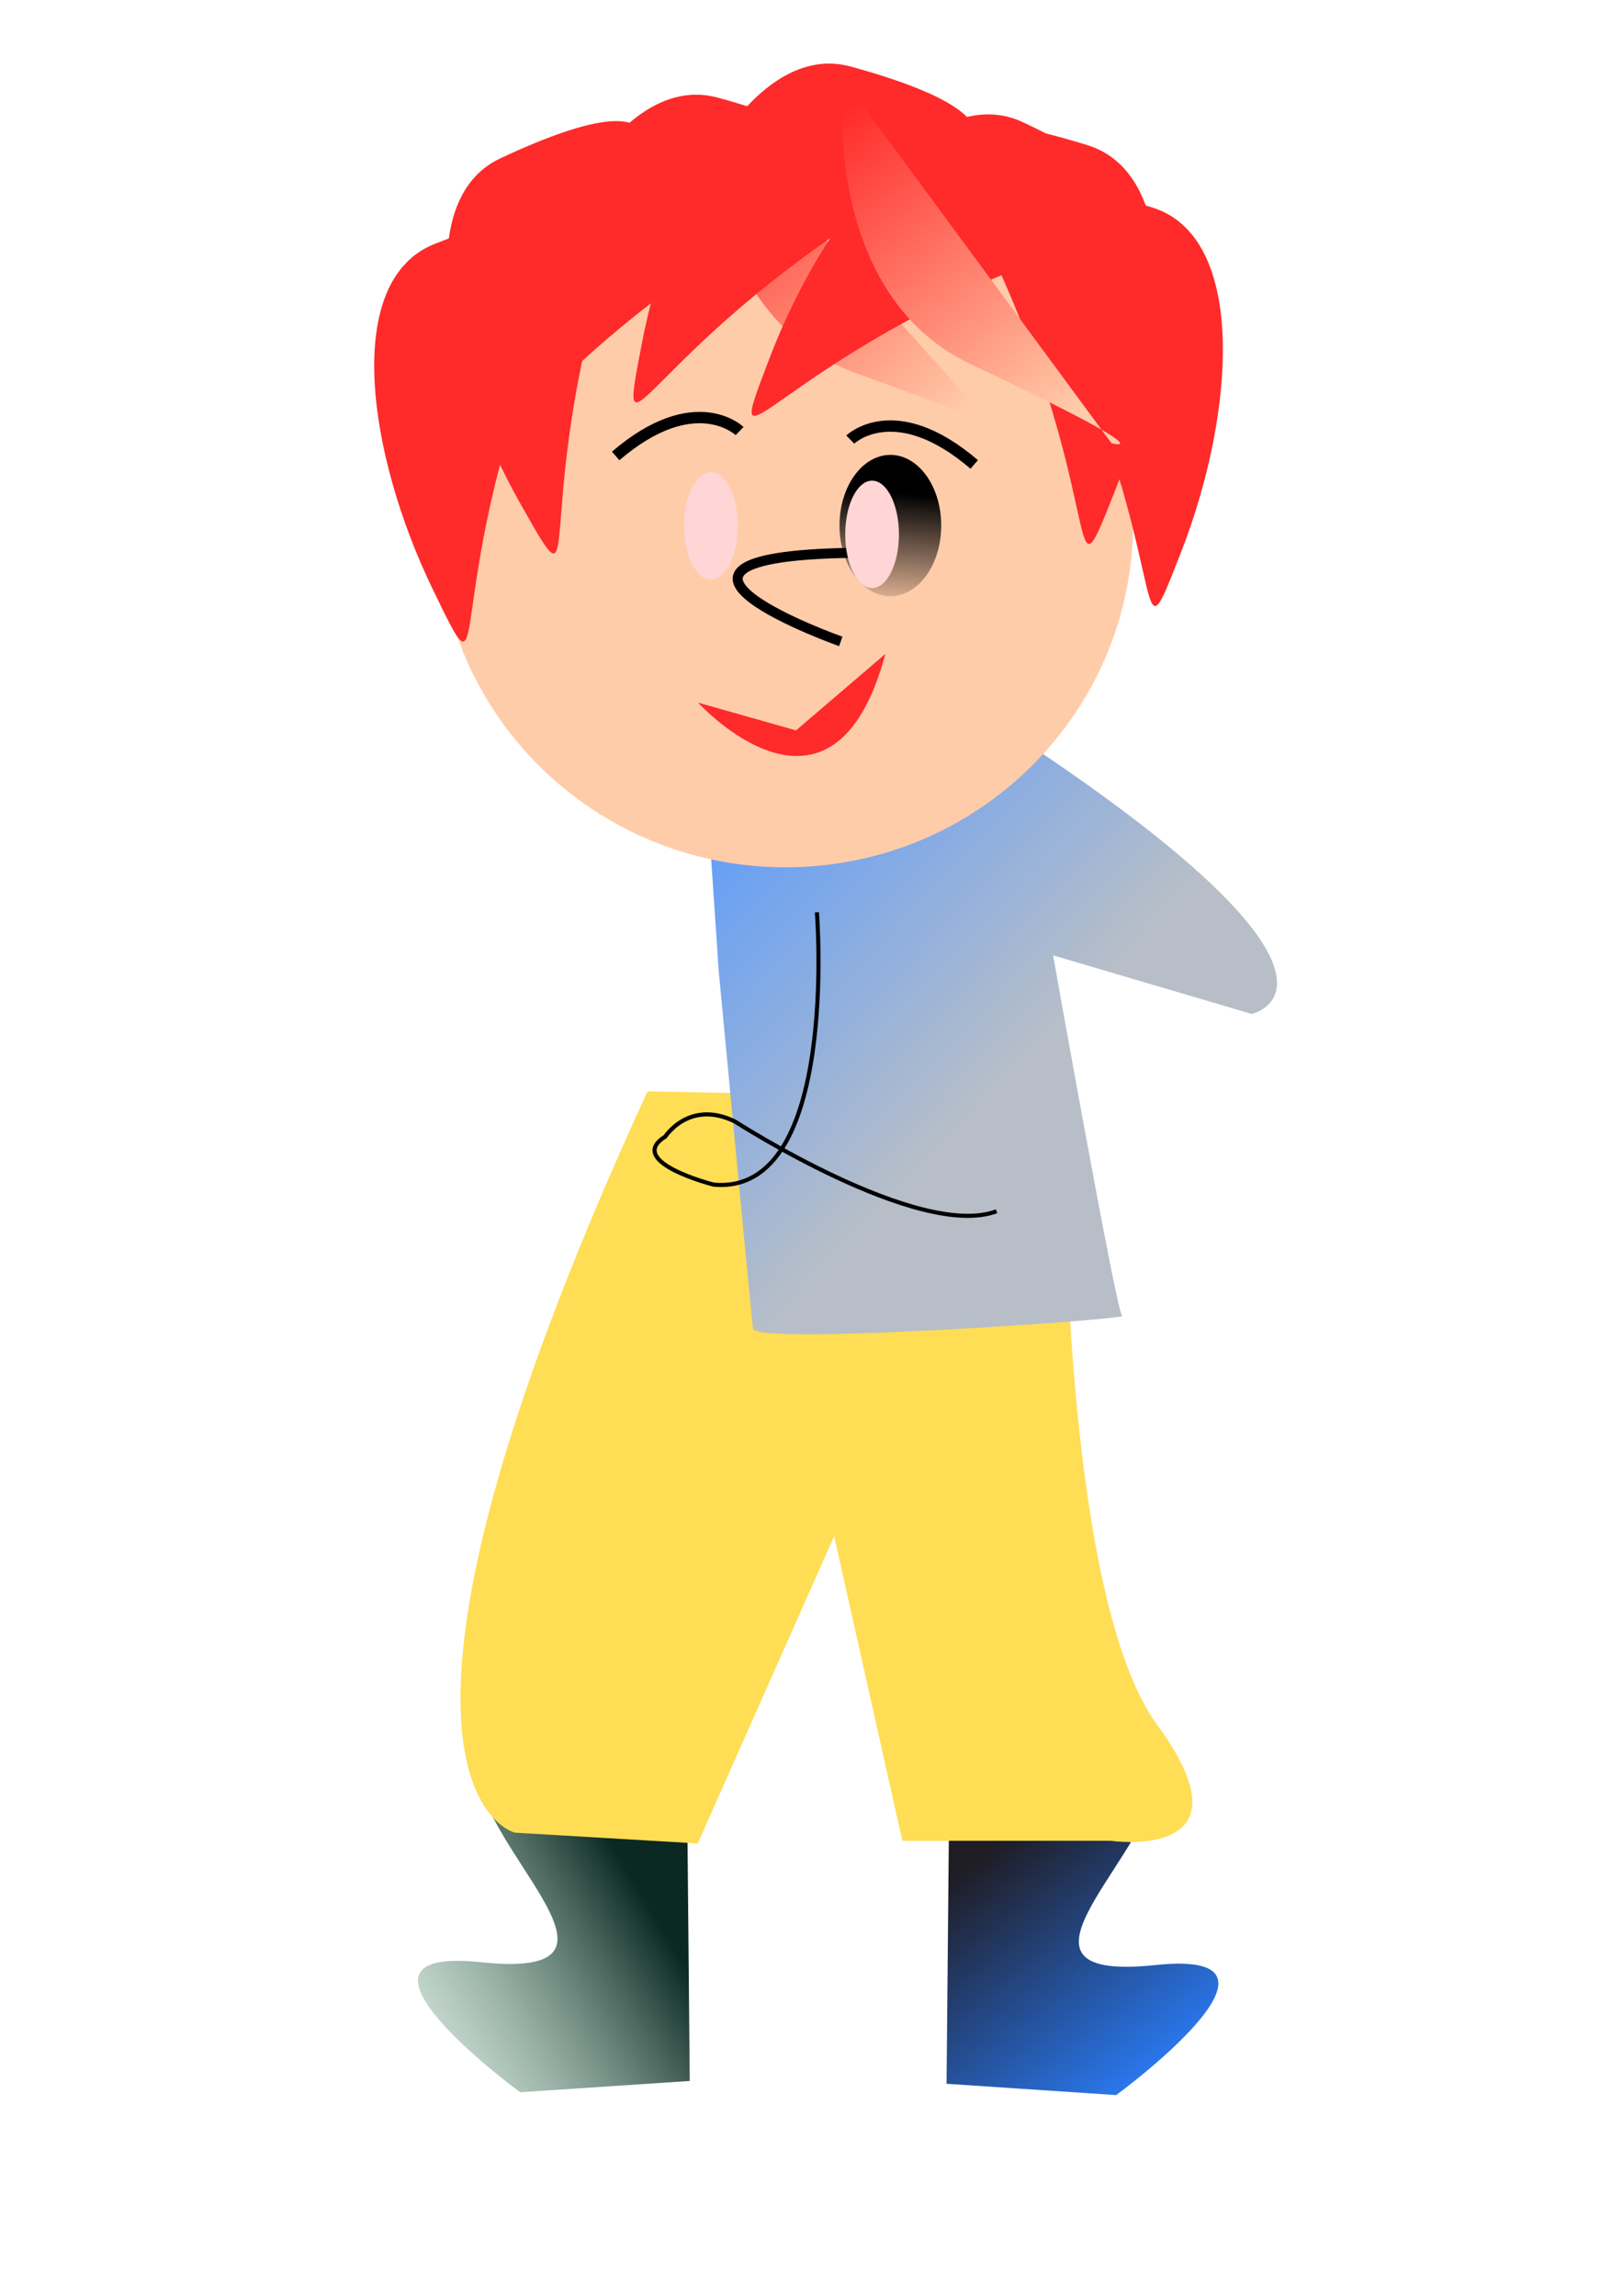 <?xml version="1.0" encoding="UTF-8"?>
<svg version="1.1" viewBox="0 0 744.09 1052.4" xmlns="http://www.w3.org/2000/svg" xmlns:osb="http://www.openswatchbook.org/uri/2009/osb" xmlns:xlink="http://www.w3.org/1999/xlink">
<defs>
<linearGradient id="f">
<stop stop-color="#b7bec8" offset="0"/>
<stop stop-color="#59f" offset="1"/>
</linearGradient>
<linearGradient id="i">
<stop offset="0"/>
<stop stop-opacity="0" offset="1"/>
</linearGradient>
<linearGradient id="a">
<stop stop-color="#fca" offset="0"/>
<stop stop-color="#ff2a2a" offset="1"/>
</linearGradient>
<linearGradient id="h" x1="-226.8" x2="-143.86" y1="228.1" y2="72.577" gradientTransform="matrix(.338 -.941 .941 .338 311.76 -103.75)" gradientUnits="userSpaceOnUse" xlink:href="#a"/>
<linearGradient id="b" x1="151.63" x2="146.45" y1="580.61" y2="655.78" gradientUnits="userSpaceOnUse" xlink:href="#i"/>
<linearGradient id="g" x1="-226.8" x2="-143.86" y1="228.1" y2="72.577" gradientTransform="matrix(.427 -.904 .904 .427 391.29 -114.5)" gradientUnits="userSpaceOnUse" xlink:href="#a"/>
<linearGradient id="e" x1="408.24" x2="261.79" y1="561.17" y2="421.2" gradientUnits="userSpaceOnUse" xlink:href="#f"/>
<linearGradient id="d" x1="292.9" x2="130.9" y1="865.74" y2="962.94" gradientUnits="userSpaceOnUse">
<stop stop-color="#0b2822" offset="0"/>
<stop stop-color="#afe9c6" stop-opacity="0" offset="1"/>
</linearGradient>
<linearGradient id="c" x1="454.9" x2="537.85" y1="846.3" y2="955.16" gradientUnits="userSpaceOnUse">
<stop stop-color="#1f1c24" offset="0"/>
<stop stop-color="#2a7fff" offset="1"/>
</linearGradient>
</defs>
<path d="m220.32 819.08c10.368 37.584 73.873 88.129 0 80.353-73.873-7.776 18.144 59.617 18.144 59.617l77.761-5.184-1.296-139.97z" fill="url(#d)"/>
<path d="m529.87 820.38c-10.368 37.584-73.873 88.129 0 80.353 73.873-7.776-18.144 59.617-18.144 59.617l-77.761-5.184 1.296-139.97z" fill="url(#c)"/>
<path d="m296.86 500.26c-146.46 318.79-60.888 339.8-60.888 339.8l83.927 4.943 62.534-140.86 31.267 139.63h95.446s67.471 9.885 21.393-53.132c-46.078-63.017-42.786-286.66-42.786-286.66z" fill="#fd5"/>
<g transform="translate(1.296 -12.96)" fill="url(#e)">
<path d="m458.31 346.23c179.66 117.15 114.26 131.5 114.26 131.5l-91.052-26.849s29.123 163.93 31.664 165.33c2.54 1.395-168.24 13.588-169.24 5.768-0.996-7.82-15.738-164.02-15.738-164.02l-5.777-85.822z"/>
<path d="m278.68 359.36c-167.05 134.52-100.55 142.26-100.55 142.26l87.913-35.814s-30.387 148.45-32.775 150.09c-2.388 1.642 186.55 14.28 186.76 6.399 0.21-7.881-0.734-164.78-0.734-164.78l-2.829-85.97z"/>
</g>
<g transform="translate(-1.296 -2.592)">
<path transform="matrix(1.16 0 0 1.243 -211.38 -542.26)" d="m631.16 631.16c0 70.145-61.506 127.01-137.38 127.01-75.871 0-137.38-56.864-137.38-127.01s61.506-127.01 137.38-127.01c75.871 0 137.38 56.864 137.38 127.01z" fill="#fca"/>
<path d="m322.95 49.017s-1.337 98.679 70.877 124.64c96.348 34.638 67.763 29.87 67.763 29.87" fill="url(#h)"/>
<path d="m474.36 125.18c68.517 130.23 43.665 194.05 68.517 130.23 24.852-63.812 30.256-144.46-13.564-157.79-43.82-13.329-89.282-19.874-54.953 27.557z" fill="#ff2a2a"/>
<path d="m289.01 94.609c-49.248 138.67-15.552 198.29-49.248 138.67-33.696-59.617-50.544-138.67-9.072-158.11 41.472-19.44 85.537-32.4 58.321 19.44z" fill="#ff2a2a"/>
<path d="m362.19 99.966c-127.41 73.645-140.4 140.88-127.41 73.645 12.999-67.235 51.43-138.35 95.608-126.26 44.178 12.089 86.129 30.792 31.797 52.613z" fill="#ff2a2a"/>
<path d="m423.11 85.71c-127.41 73.645-140.4 140.88-127.41 73.645 12.999-67.235 51.43-138.35 95.608-126.26 44.178 12.089 86.129 30.792 31.797 52.613z" fill="#ff2a2a"/>
<path d="m492.51 115.98c-138.26 50.394-162.74 114.35-138.26 50.394 24.481-63.955 74.68-127.31 116.09-107.73 41.407 19.579 79.471 45.285 22.174 57.337z" fill="#ff2a2a"/>
<path d="m257.64 137.45c-57.934 135.28-28.082 196.91-57.934 135.28-29.852-61.631-41.659-141.6 0.962-158.37 42.621-16.774 87.417-26.917 56.972 23.096z" fill="#ff2a2a"/>
<path d="m444.83 96.438c67.873 130.57 42.706 194.26 67.873 130.57 25.167-63.688 30.969-144.31-12.785-157.86-43.754-13.545-89.183-20.314-55.088 27.285z" fill="#ff2a2a"/>
<path transform="matrix(.692 0 0 .746 306.36 -204.63)" d="m182.74 600.7c0 23.978-15.086 43.416-33.696 43.416-18.61 0-33.696-19.438-33.696-43.416 0-23.978 15.086-43.416 33.696-43.416 18.61 0 33.696 19.438 33.696 43.416z" fill="url(#b)"/>
<path d="m390.57 256.03c-112.64 2.002-3.821 40.577-3.821 40.577" fill="none" stroke="#000" stroke-width="4.596"/>
<path transform="matrix(.692 0 0 .746 213.04 -207.23)" d="m182.74 600.7c0 23.978-15.086 43.416-33.696 43.416-18.61 0-33.696-19.438-33.696-43.416 0-23.978 15.086-43.416 33.696-43.416 18.61 0 33.696 19.438 33.696 43.416z" fill="url(#b)"/>
<path d="m387.74 38.634s-10.814 98.094 58.57 130.88c92.573 43.737 64.579 36.244 64.579 36.244" fill="url(#g)"/>
<path transform="translate(359 -403.06)" d="m54.433 650.6c0 13.6-5.512 24.624-12.312 24.624s-12.312-11.025-12.312-24.624c0-13.6 5.512-24.624 12.312-24.624s12.312 11.025 12.312 24.624z" fill="#ffd5d5"/>
<path transform="translate(285.12 -406.95)" d="m54.433 650.6c0 13.6-5.512 24.624-12.312 24.624s-12.312-11.025-12.312-24.624c0-13.6 5.512-24.624 12.312-24.624s12.312 11.025 12.312 24.624z" fill="#ffd5d5"/>
<path d="m407.22 302.33c-24.207 90.128-85.891 22.329-85.891 22.329l44.904 12.732z" fill="#ff2a2a"/>
<path d="m283.55 211.59c36.42-31.193 56.826-11.406 56.826-11.406" fill="none" stroke="#000" stroke-width="5.2"/>
<path d="m447.94 215.48c-36.42-31.193-56.826-11.406-56.826-11.406" fill="none" stroke="#000" stroke-width="5.2"/>
</g>
<path d="m374.52 418.19s10.422 130.23-47.381 124.81c0 0-40.376-10.254-22.439-21.815l-0.062 0.316s10.948-17.848 32.348-7.41c0 0 84.319 54.445 119.9 41.127" fill="none" stroke="#000" stroke-width="1.877"/>
</svg>
